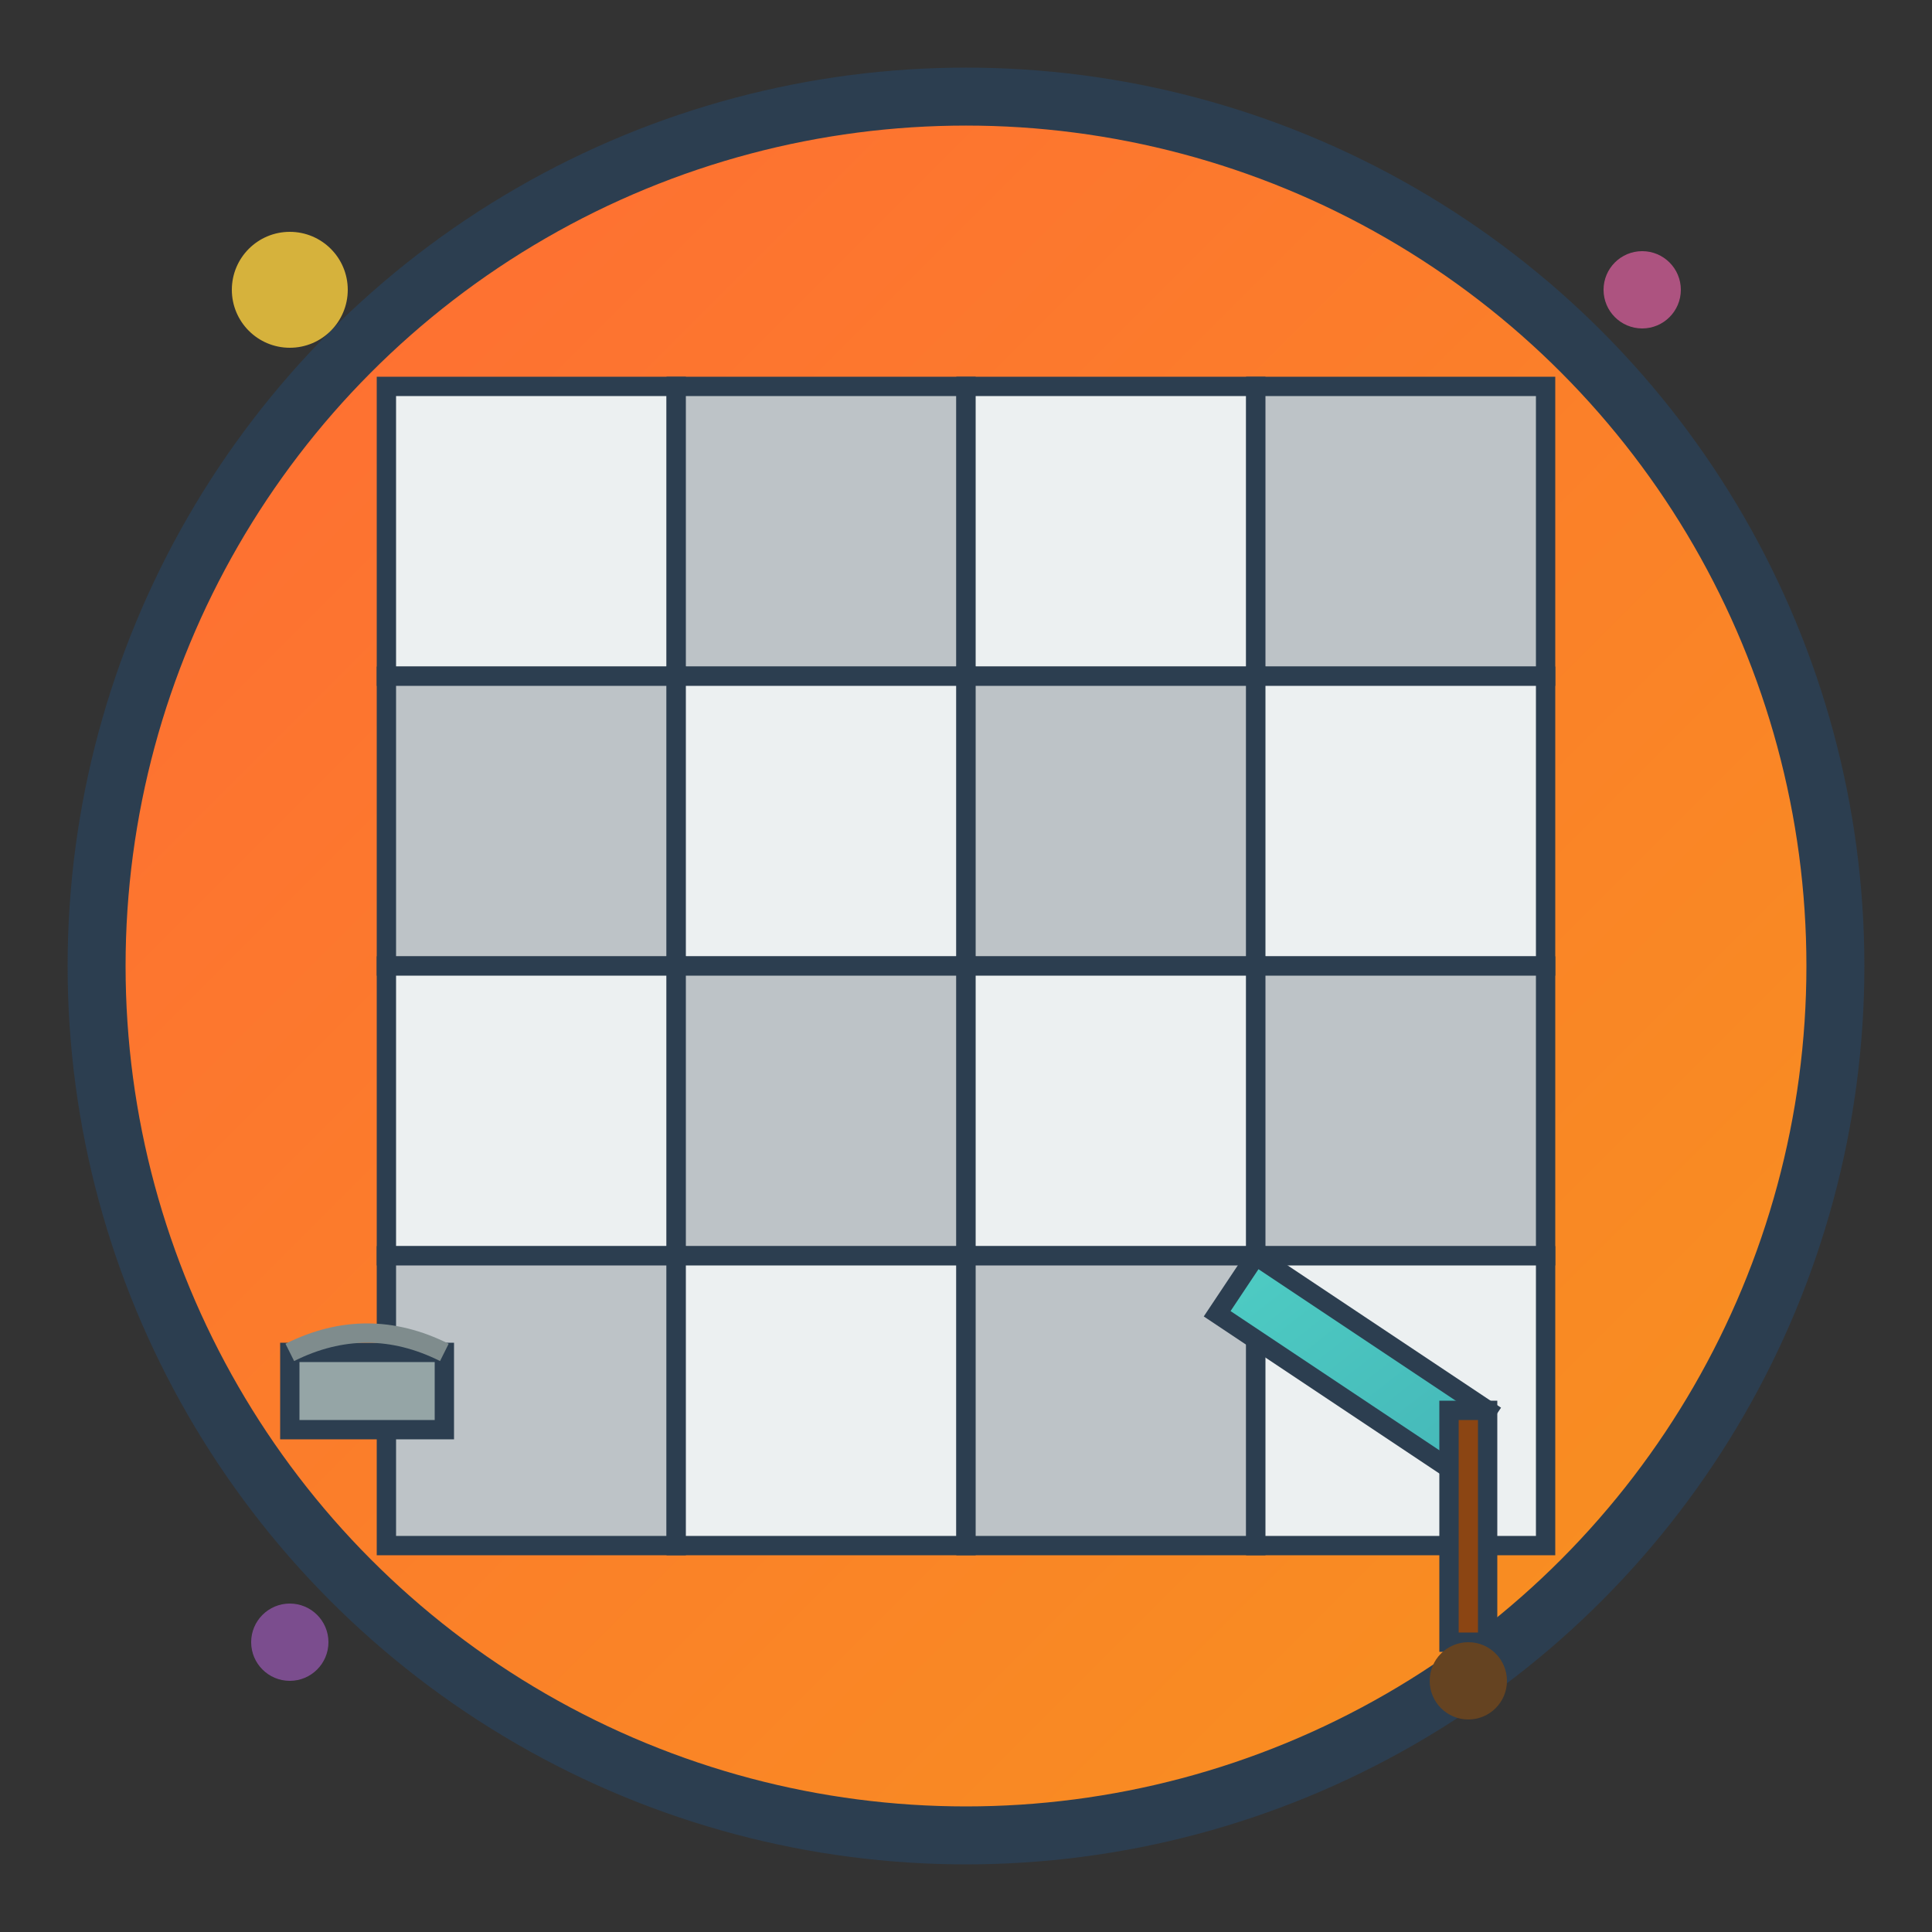 <svg xmlns="http://www.w3.org/2000/svg" viewBox="0 0 100 100" width="100" height="100">
  <rect x="0" y="0" width="100" height="100" fill="#333333" stroke="none"/>
  <defs>
    <linearGradient id="tileGradient" x1="0%" y1="0%" x2="100%" y2="100%">
      <stop offset="0%" style="stop-color:#FF6B35;stop-opacity:1" />
      <stop offset="100%" style="stop-color:#F7931E;stop-opacity:1" />
    </linearGradient>
    <linearGradient id="toolGradient" x1="0%" y1="0%" x2="100%" y2="100%">
      <stop offset="0%" style="stop-color:#4ECDC4;stop-opacity:1" />
      <stop offset="100%" style="stop-color:#45B7B8;stop-opacity:1" />
    </linearGradient>
  </defs>
  
  <!-- Background circle -->
  <circle cx="50" cy="50" r="45" fill="url(#tileGradient)" stroke="#2C3E50" stroke-width="3"/>
  
  <!-- Tile pattern -->
  <g transform="translate(20, 20)">
    <!-- First row -->
    <rect x="0" y="0" width="15" height="15" fill="#ECF0F1" stroke="#2C3E50" stroke-width="1"/>
    <rect x="15" y="0" width="15" height="15" fill="#BDC3C7" stroke="#2C3E50" stroke-width="1"/>
    <rect x="30" y="0" width="15" height="15" fill="#ECF0F1" stroke="#2C3E50" stroke-width="1"/>
    <rect x="45" y="0" width="15" height="15" fill="#BDC3C7" stroke="#2C3E50" stroke-width="1"/>
    
    <!-- Second row -->
    <rect x="0" y="15" width="15" height="15" fill="#BDC3C7" stroke="#2C3E50" stroke-width="1"/>
    <rect x="15" y="15" width="15" height="15" fill="#ECF0F1" stroke="#2C3E50" stroke-width="1"/>
    <rect x="30" y="15" width="15" height="15" fill="#BDC3C7" stroke="#2C3E50" stroke-width="1"/>
    <rect x="45" y="15" width="15" height="15" fill="#ECF0F1" stroke="#2C3E50" stroke-width="1"/>
    
    <!-- Third row -->
    <rect x="0" y="30" width="15" height="15" fill="#ECF0F1" stroke="#2C3E50" stroke-width="1"/>
    <rect x="15" y="30" width="15" height="15" fill="#BDC3C7" stroke="#2C3E50" stroke-width="1"/>
    <rect x="30" y="30" width="15" height="15" fill="#ECF0F1" stroke="#2C3E50" stroke-width="1"/>
    <rect x="45" y="30" width="15" height="15" fill="#BDC3C7" stroke="#2C3E50" stroke-width="1"/>
    
    <!-- Fourth row -->
    <rect x="0" y="45" width="15" height="15" fill="#BDC3C7" stroke="#2C3E50" stroke-width="1"/>
    <rect x="15" y="45" width="15" height="15" fill="#ECF0F1" stroke="#2C3E50" stroke-width="1"/>
    <rect x="30" y="45" width="15" height="15" fill="#BDC3C7" stroke="#2C3E50" stroke-width="1"/>
    <rect x="45" y="45" width="15" height="15" fill="#ECF0F1" stroke="#2C3E50" stroke-width="1"/>
  </g>
  
  <!-- Trowel tool -->
  <g transform="translate(65, 65)">
    <path d="M0 0 L12 8 L10 11 L-2 3 Z" fill="url(#toolGradient)" stroke="#2C3E50" stroke-width="1"/>
    <rect x="10" y="8" width="2" height="12" fill="#8B4513" stroke="#2C3E50" stroke-width="1"/>
    <circle cx="11" cy="22" r="2" fill="#654321"/>
  </g>
  
  <!-- Tile adhesive -->
  <g transform="translate(15, 70)">
    <rect x="0" y="0" width="8" height="4" fill="#95A5A6" stroke="#2C3E50" stroke-width="1"/>
    <path d="M0 0 Q4 -2 8 0" stroke="#7F8C8D" stroke-width="1" fill="none"/>
  </g>
  
  <!-- Decorative elements -->
  <circle cx="15" cy="15" r="3" fill="#FFD23F" opacity="0.8"/>
  <circle cx="85" cy="15" r="2" fill="#FF69B4" opacity="0.6"/>
  <circle cx="15" cy="85" r="2" fill="#9B59B6" opacity="0.7"/>
</svg>
